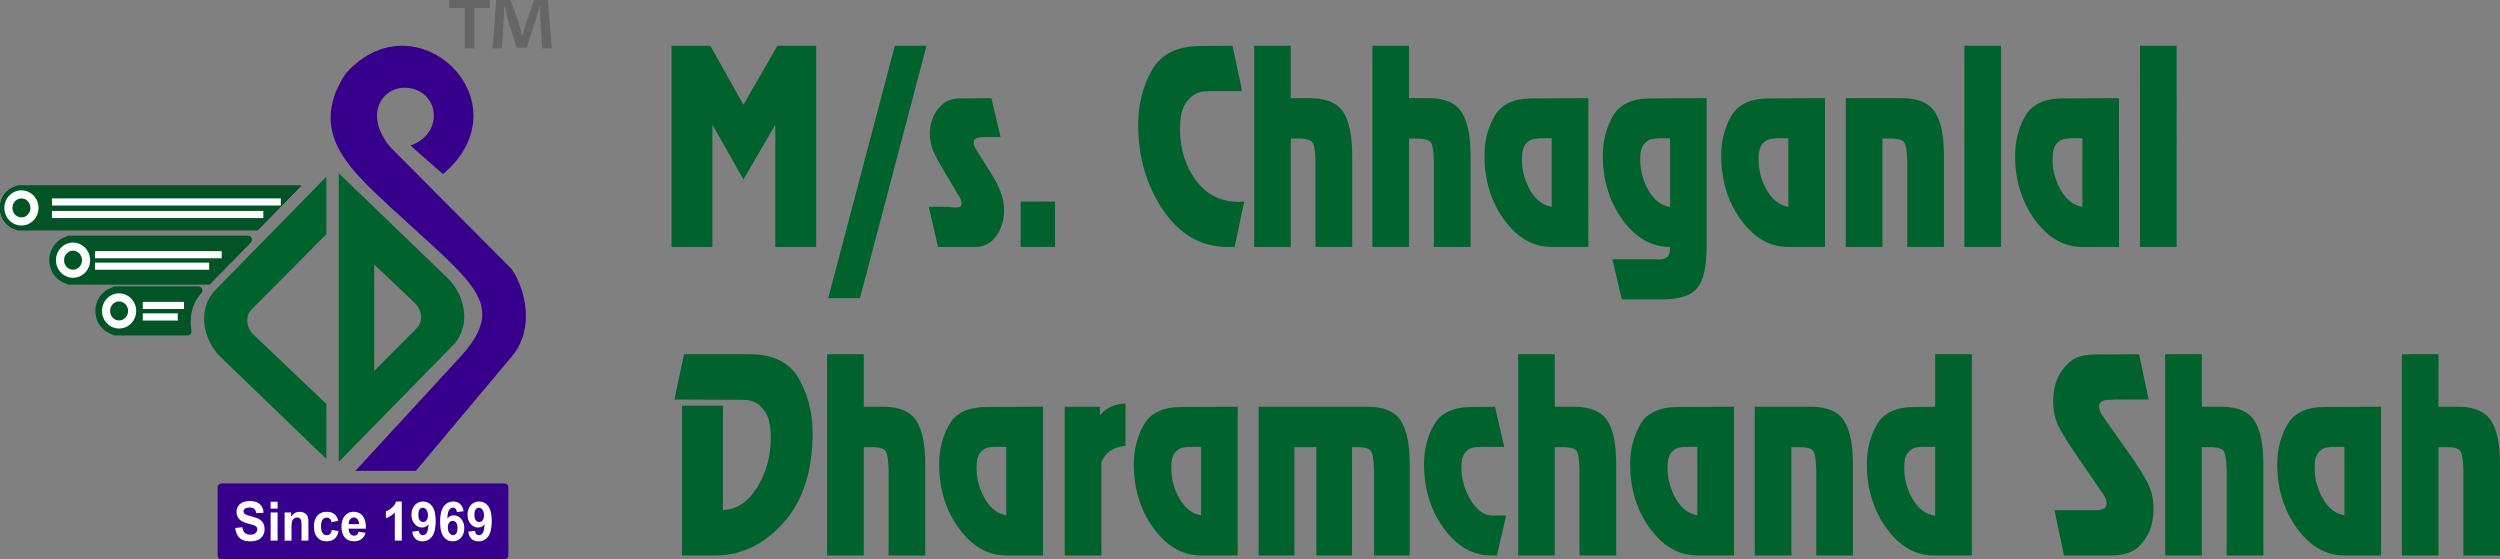 <?xml version="1.0" encoding="utf-8"?>
<!-- Generator: Adobe Illustrator 16.0.0, SVG Export Plug-In . SVG Version: 6.00 Build 0)  -->
<!DOCTYPE svg PUBLIC "-//W3C//DTD SVG 1.1//EN" "http://www.w3.org/Graphics/SVG/1.1/DTD/svg11.dtd">
<svg version="1.1" id="Layer_1" xmlns="http://www.w3.org/2000/svg" xmlns:xlink="http://www.w3.org/1999/xlink" x="0px" y="0px"
	 width="309px" height="69.09px" viewBox="0 0 309 69.09" enable-background="new 0 0 309 69.09" xml:space="preserve">
<rect x="0" y="0" width="309" height="69.09" fill="#808080" stroke="none"/>
<g>
	<path fill-rule="evenodd" clip-rule="evenodd" fill="#00622D" d="M301.4,50.272h2.5c1.94,0.02,3.27,0.6,4,1.73
		c0.73,1.14,1.1,2.92,1.1,5.36v11.29h-4.53v-10.47v-0.06c-0.03-1.16-0.13-1.92-0.31-2.28c-0.17-0.37-0.73-0.56-1.67-0.58h-1.09
		v13.39h-4.53v-24.87h4.53V50.272z M289.77,55.232h-1.46c-0.13,0.02-0.27,0.03-0.44,0.04c-0.16,0.01-0.32,0.04-0.48,0.08
		c-0.33,0.1-0.63,0.32-0.9,0.66c-0.27,0.35-0.4,0.94-0.4,1.76v0.14v0.17c0.05,1.31,0.41,2.53,1.08,3.65
		c0.66,1.13,1.53,1.78,2.6,1.96V55.232z M294.3,68.652h-4.55c-2.27,0-4.21-1.12-5.84-3.35c-1.63-2.23-2.44-4.88-2.44-7.94
		c0-1.81,0.41-3.44,1.25-4.89c0.83-1.45,2.39-2.17,4.67-2.17l6.91-0.03V68.652z M272.15,50.272h2.5c1.93,0.02,3.27,0.6,4,1.73
		c0.73,1.14,1.1,2.92,1.1,5.36v11.29h-4.53v-10.47v-0.06c-0.04-1.16-0.14-1.92-0.31-2.28c-0.17-0.37-0.73-0.56-1.68-0.58h-1.08
		v13.39h-4.53v-24.87h4.53V50.272z M265.57,49.382h-4.25c-0.06,0.02-0.13,0.03-0.21,0.03h-0.26h-0.17h-0.16
		c-0.27,0.02-0.52,0.09-0.73,0.2c-0.23,0.11-0.34,0.32-0.34,0.63c0,0.28,0.07,0.54,0.19,0.77c0.13,0.24,0.27,0.45,0.43,0.66
		c0.03,0.06,0.07,0.11,0.1,0.16l0.11,0.14l3.52,4.99c0.59,0.88,1.14,1.78,1.64,2.71c0.49,0.93,0.74,2.02,0.74,3.26
		c0,0.3-0.02,0.62-0.06,0.96c-0.04,0.33-0.11,0.68-0.2,1.05c-0.25,0.93-0.75,1.78-1.5,2.55s-1.89,1.16-3.43,1.16h-5.88l-1.18-5.6
		h4.58h0.21h0.26h0.17h0.16c0.27-0.02,0.51-0.09,0.73-0.2c0.22-0.11,0.33-0.32,0.33-0.62c0-0.29-0.06-0.54-0.18-0.77
		c-0.13-0.24-0.27-0.45-0.43-0.66c-0.03-0.06-0.07-0.11-0.1-0.16l-0.11-0.14l-3.42-5.01c-0.58-0.85-1.12-1.74-1.62-2.67
		c-0.49-0.94-0.74-2.02-0.74-3.25c0-0.31,0.02-0.63,0.06-0.96c0.04-0.34,0.1-0.69,0.2-1.05c0.25-0.94,0.75-1.79,1.5-2.57
		c0.74-0.79,1.89-1.18,3.43-1.18l5.43-0.03L265.57,49.382z M237.58,55.232c-0.12,0.02-0.27,0.03-0.43,0.04
		c-0.17,0.01-0.33,0.04-0.49,0.08c-0.33,0.1-0.63,0.32-0.89,0.67c-0.27,0.34-0.4,0.93-0.4,1.76v0.14v0.17
		c0.04,1.32,0.4,2.54,1.07,3.67c0.67,1.12,1.54,1.78,2.61,1.96h0.14v-8.49H237.58z M243.72,43.782v24.87h-4.7
		c-2.26,0-4.21-1.12-5.84-3.35c-1.62-2.23-2.44-4.88-2.44-7.94c0-1.81,0.42-3.44,1.25-4.89c0.84-1.45,2.39-2.17,4.67-2.17l2.53-0.03
		v-6.49H243.72z M223.92,50.272c1.94,0.02,3.27,0.6,4,1.73c0.73,1.14,1.1,2.92,1.1,5.36v11.29h-4.53v-10.47v-0.06
		c-0.03-1.16-0.13-1.92-0.31-2.28c-0.17-0.37-0.73-0.56-1.67-0.58h-1.09v13.39h-4.53v-18.38H223.92z M209.79,55.232h-1.46
		c-0.13,0.02-0.27,0.03-0.44,0.04c-0.16,0.01-0.32,0.04-0.48,0.08c-0.33,0.1-0.63,0.32-0.9,0.66c-0.27,0.35-0.4,0.94-0.4,1.76v0.14
		v0.17c0.05,1.31,0.41,2.53,1.07,3.65c0.67,1.13,1.54,1.78,2.61,1.96V55.232z M214.32,68.652h-4.55c-2.27,0-4.21-1.12-5.84-3.35
		c-1.63-2.23-2.44-4.88-2.44-7.94c0-1.81,0.41-3.44,1.25-4.89c0.83-1.45,2.39-2.17,4.67-2.17l6.91-0.03V68.652z M192.17,50.272h2.5
		c1.93,0.02,3.27,0.6,4,1.73c0.73,1.14,1.09,2.92,1.09,5.36v11.29h-4.53v-10.47v-0.06c-0.03-1.16-0.13-1.92-0.3-2.28
		c-0.17-0.37-0.73-0.56-1.68-0.58h-1.08v13.39h-4.53v-24.87h4.53V50.272z M185.92,55.232h-3.07c-0.13,0.02-0.27,0.03-0.44,0.04
		c-0.16,0.01-0.33,0.04-0.48,0.08c-0.33,0.1-0.63,0.32-0.9,0.67c-0.27,0.34-0.4,0.93-0.4,1.76c0,0.17,0.01,0.34,0.02,0.52l0.05,0.52
		c0.19,1.24,0.63,2.36,1.33,3.38c0.7,1.01,1.54,1.52,2.52,1.52h1.6l-1.13,4.93h-0.73c-2.27,0-4.21-1.12-5.84-3.35
		c-1.63-2.23-2.44-4.88-2.44-7.94c0-1.81,0.41-3.44,1.25-4.89c0.83-1.45,2.39-2.17,4.67-2.17l2.85-0.03L185.92,55.232z
		 M169.14,50.272c1.94,0.02,3.27,0.6,4,1.73c0.73,1.14,1.1,2.92,1.1,5.36v11.29h-4.41v-10.47v-0.06c-0.04-1.16-0.14-1.92-0.31-2.28
		c-0.17-0.37-0.73-0.56-1.68-0.58h-0.73v13.39h-4.41v-13.39h-2.71v13.39h-4.42v-18.38H169.14z M148.45,55.232h-1.46
		c-0.13,0.02-0.27,0.03-0.44,0.04c-0.17,0.01-0.33,0.04-0.48,0.08c-0.33,0.1-0.63,0.32-0.9,0.66c-0.27,0.35-0.4,0.94-0.4,1.76v0.14
		v0.17c0.05,1.31,0.4,2.53,1.07,3.65c0.67,1.13,1.54,1.78,2.61,1.96V55.232z M152.98,68.652h-4.55c-2.27,0-4.22-1.12-5.84-3.35
		c-1.63-2.23-2.45-4.88-2.45-7.94c0-1.81,0.42-3.44,1.25-4.89c0.84-1.45,2.4-2.17,4.68-2.17l6.91-0.03V68.652z M135.95,50.272v1.06
		c0.45-0.53,0.94-0.9,1.46-1.11s1.08-0.33,1.7-0.35v5.24c-0.6,0.04-1.17,0.2-1.7,0.5c-0.54,0.29-0.96,0.79-1.28,1.5v11.54h-4.53
		v-18.38H135.95z M124.38,55.232h-1.46c-0.12,0.02-0.27,0.03-0.43,0.04c-0.17,0.01-0.33,0.04-0.49,0.08
		c-0.33,0.1-0.63,0.32-0.9,0.66c-0.26,0.35-0.4,0.94-0.4,1.76v0.14v0.17c0.05,1.31,0.41,2.53,1.08,3.65
		c0.67,1.13,1.54,1.78,2.6,1.96V55.232z M128.91,68.652h-4.55c-2.26,0-4.21-1.12-5.84-3.35s-2.44-4.88-2.44-7.94
		c0-1.81,0.42-3.44,1.25-4.89c0.83-1.45,2.39-2.17,4.67-2.17l6.91-0.03V68.652z M106.76,50.272h2.5c1.94,0.02,3.27,0.6,4,1.73
		c0.73,1.14,1.1,2.92,1.1,5.36v11.29h-4.53v-10.47v-0.06c-0.03-1.16-0.14-1.92-0.31-2.28c-0.17-0.37-0.73-0.56-1.67-0.58h-1.09
		v13.39h-4.53v-24.87h4.53V50.272z M84.3,68.652v-18.51h5.05v12.91c1.73-0.08,3.15-1.04,4.26-2.86c1.11-1.83,1.66-3.85,1.66-6.06
		c0-1.44-0.21-2.48-0.64-3.13c-0.42-0.65-0.88-1.09-1.39-1.31c-0.33-0.14-0.65-0.22-0.95-0.25c-0.31-0.02-0.56-0.03-0.75-0.03
		l-8.18-0.03l1.18-5.6h8.18c2.88,0.02,4.89,1.03,6.02,3.02c1.13,1.99,1.7,4.24,1.7,6.75c0,4.69-1.21,8.38-3.61,11.07
		c-2.41,2.69-5.22,4.03-8.42,4.03H84.3z"/>
	<path fill-rule="evenodd" clip-rule="evenodd" fill="#00622D" d="M269.03,30.522h-4.53V5.652h4.53V30.522z M257.38,17.092h-1.47
		c-0.12,0.02-0.27,0.04-0.43,0.05c-0.17,0.01-0.33,0.04-0.49,0.08c-0.33,0.1-0.63,0.32-0.89,0.66c-0.27,0.35-0.4,0.93-0.4,1.76v0.14
		v0.17c0.04,1.31,0.4,2.53,1.07,3.65c0.67,1.12,1.54,1.77,2.61,1.96V17.092z M261.91,30.522h-4.56c-2.26,0-4.21-1.12-5.84-3.35
		c-1.63-2.23-2.44-4.88-2.44-7.95c0-1.8,0.42-3.43,1.25-4.88c0.83-1.45,2.39-2.18,4.67-2.18l6.92-0.03V30.522z M247.33,30.522h-4.53
		V5.652h4.53V30.522z M235.17,12.132c1.94,0.02,3.27,0.6,4,1.74c0.74,1.13,1.1,2.92,1.1,5.35v11.3h-4.53v-10.47v-0.06
		c-0.03-1.16-0.13-1.92-0.31-2.29c-0.17-0.36-0.73-0.56-1.67-0.58h-1.09v13.4h-4.53v-18.39H235.17z M221.04,17.092h-1.46
		c-0.13,0.02-0.27,0.04-0.44,0.05c-0.16,0.01-0.32,0.04-0.48,0.08c-0.33,0.1-0.63,0.32-0.9,0.66c-0.26,0.35-0.4,0.93-0.4,1.76v0.14
		v0.17c0.05,1.31,0.41,2.53,1.08,3.65c0.66,1.12,1.53,1.77,2.6,1.96V17.092z M225.57,30.522h-4.55c-2.27,0-4.21-1.12-5.84-3.35
		c-1.63-2.23-2.44-4.88-2.44-7.95c0-1.8,0.41-3.43,1.25-4.88c0.83-1.45,2.39-2.18,4.67-2.18l6.91-0.03V30.522z M204.95,17.092
		c-0.12,0.02-0.27,0.04-0.43,0.05c-0.17,0.01-0.33,0.04-0.49,0.08c-0.33,0.1-0.63,0.32-0.89,0.67c-0.27,0.34-0.41,0.93-0.41,1.76
		v0.14v0.17c0.05,1.31,0.41,2.54,1.08,3.66c0.67,1.13,1.54,1.78,2.61,1.97v-8.5H204.95z M210.94,30.362c0,2.54-0.38,4.28-1.15,5.22
		c-0.77,0.95-2.21,1.42-4.32,1.42h-5.02l-1.16-4.96h5.1h0.16c0.06,0,0.12,0.01,0.17,0.03h0.18h0.19c0.33,0,0.64-0.09,0.91-0.26
		c0.28-0.17,0.42-0.6,0.42-1.29c-2.29,0-4.24-1.12-5.87-3.35c-1.63-2.23-2.44-4.88-2.44-7.95c0-1.8,0.42-3.43,1.25-4.88
		c0.83-1.45,2.39-2.18,4.67-2.18l6.91-0.03V30.362z M191.79,17.092h-1.47c-0.12,0.02-0.27,0.04-0.43,0.05
		c-0.17,0.01-0.33,0.04-0.49,0.08c-0.33,0.1-0.62,0.32-0.89,0.66c-0.27,0.35-0.4,0.93-0.4,1.76v0.14v0.17
		c0.04,1.31,0.4,2.53,1.07,3.65c0.67,1.12,1.54,1.77,2.61,1.96V17.092z M196.32,30.522h-4.56c-2.26,0-4.21-1.12-5.84-3.35
		c-1.62-2.23-2.44-4.88-2.44-7.95c0-1.8,0.42-3.43,1.25-4.88c0.84-1.45,2.39-2.18,4.67-2.18l6.92-0.03V30.522z M174.16,12.132h2.5
		c1.94,0.02,3.27,0.6,4,1.74c0.73,1.13,1.1,2.92,1.1,5.35v11.3h-4.53v-10.47v-0.06c-0.03-1.16-0.13-1.92-0.31-2.29
		c-0.17-0.36-0.73-0.56-1.67-0.58h-1.09v13.4h-4.53V5.652h4.53V12.132z M159.54,12.132h2.5c1.93,0.02,3.26,0.6,4,1.74
		c0.73,1.13,1.09,2.92,1.09,5.35v11.3h-4.53v-10.47v-0.06c-0.03-1.16-0.13-1.92-0.3-2.29c-0.18-0.36-0.74-0.56-1.68-0.58h-1.08v13.4
		h-4.53V5.652h4.53V12.132z M152.6,30.522h-0.87c-3.26,0-5.91-1.52-7.97-4.55c-2.05-3.04-3.08-6.55-3.08-10.55
		c0-2.52,0.57-4.77,1.7-6.76c1.14-1.99,3.14-2.98,6.02-2.98l3.94-0.03l1.18,5.6h-3.94l-0.74,0.06c-0.31,0.02-0.63,0.1-0.96,0.24
		c-0.5,0.23-0.97,0.66-1.39,1.31c-0.43,0.65-0.64,1.69-0.64,3.13c0,2.39,0.65,4.48,1.94,6.27s3.1,2.69,5.42,2.69h0.14
		c0.05,0,0.1-0.01,0.15-0.03h0.14h0.14L152.6,30.522z M130.4,30.522h-4.25v-5.6h4.25V30.522z M123.67,16.942h-2.02
		c-0.49,0.02-0.83,0.08-1.02,0.17s-0.28,0.28-0.28,0.56c0,0.12,0.02,0.24,0.07,0.35c0.05,0.11,0.1,0.22,0.16,0.32l0.09,0.14
		c0.02,0.03,0.04,0.06,0.06,0.11l2,3.22c0.38,0.63,0.7,1.29,0.97,1.98s0.4,1.44,0.4,2.25c0,1.18-0.32,2.22-0.96,3.12
		c-0.63,0.9-1.5,1.36-2.6,1.36h-4.6l-1.14-4.96h2.5c0.05,0.02,0.11,0.03,0.17,0.04c0.06,0.01,0.13,0.02,0.19,0.02s0.12,0,0.19,0.01
		c0.06,0.01,0.12,0.02,0.19,0.02h0.05h0.06c0.19,0,0.36-0.03,0.5-0.09c0.14-0.07,0.21-0.2,0.21-0.4c0-0.08-0.01-0.17-0.05-0.27
		l-0.09-0.31l-0.11-0.2l-0.1-0.19c-0.07-0.09-0.12-0.17-0.17-0.25l-0.12-0.21l-1.91-3.23c-0.37-0.61-0.7-1.24-0.98-1.9
		c-0.27-0.66-0.41-1.39-0.41-2.21c0-0.22,0.03-0.49,0.08-0.82c0.06-0.32,0.16-0.66,0.3-1c0.23-0.61,0.62-1.16,1.17-1.66
		c0.54-0.5,1.3-0.75,2.27-0.75l3.8-0.03L123.67,16.942z M106.29,36.853h-3.92l8.23-31.2h3.92L106.29,36.853z M100.88,30.522h-5.05
		v-15.04h-0.04l-3.9,6.7l-3.79-6.7h-0.05v15.04H83V5.652h4.79l4.1,7.3l4.2-7.3h4.79V30.522z"/>
</g>
<g>
	<rect x="27.4" y="60.252" fill-rule="evenodd" clip-rule="evenodd" fill="#000001" width="34.93" height="8.4"/>
	
		<rect x="27.4" y="60.252" fill-rule="evenodd" clip-rule="evenodd" fill="#37008C" stroke="#37008C" stroke-linecap="round" stroke-linejoin="round" stroke-miterlimit="10" width="34.93" height="8.4"/>
	<polygon fill-rule="evenodd" clip-rule="evenodd" fill="#37008C" points="50.73,17.982 51.12,17.833 51.48,17.662 51.81,17.462 
		52.11,17.252 52.38,17.022 52.63,16.782 52.85,16.532 53.03,16.262 53.2,15.992 53.33,15.702 53.44,15.412 53.52,15.123 
		53.58,14.822 53.61,14.522 53.62,14.222 53.6,13.922 53.55,13.632 53.49,13.342 53.4,13.063 53.28,12.792 53.14,12.532 
		52.98,12.282 52.8,12.052 52.6,11.833 52.37,11.632 52.12,11.452 51.85,11.292 51.56,11.152 51.26,11.032 50.93,10.942 
		50.58,10.873 50.21,10.842 49.94,10.842 49.67,10.862 49.4,10.893 49.14,10.952 48.89,11.022 48.65,11.123 48.41,11.232 
		48.18,11.353 47.97,11.502 47.77,11.662 47.58,11.842 47.4,12.032 47.25,12.242 47.1,12.452 46.97,12.692 46.86,12.932 
		46.77,13.192 46.69,13.462 46.64,13.742 46.61,14.032 46.6,14.342 46.62,14.643 46.65,14.972 46.72,15.302 46.8,15.632 
		46.92,15.982 47.07,16.333 47.24,16.692 47.44,17.052 47.67,17.432 47.94,17.802 48.24,18.182 63.18,33.192 63.34,33.432 
		63.51,33.682 63.67,33.952 63.82,34.232 63.96,34.532 64.1,34.833 64.23,35.152 64.35,35.472 64.47,35.802 64.58,36.143 
		64.67,36.492 64.75,36.842 64.82,37.192 64.89,37.552 64.93,37.922 64.97,38.292 64.99,38.662 65,39.032 64.99,39.412 
		64.97,39.782 64.93,40.162 64.88,40.532 64.8,40.902 64.72,41.272 64.61,41.632 64.48,41.992 64.34,42.342 64.17,42.692 
		63.99,43.032 63.78,43.362 63.55,43.692 63.3,44.012 51.39,58.202 43.92,58.202 56.68,44.342 57.25,43.712 57.76,43.092 
		58.2,42.502 58.58,41.932 58.9,41.382 59.16,40.853 59.36,40.322 59.5,39.822 59.59,39.322 59.61,38.822 59.58,38.333 59.5,37.842 
		59.36,37.353 59.16,36.862 58.91,36.362 58.62,35.853 58.26,35.342 57.86,34.813 57.4,34.262 56.9,33.702 56.35,33.123 
		55.75,32.522 55.11,31.893 54.41,31.232 53.68,30.552 52.89,29.833 52.07,29.083 51.2,28.292 50.29,27.462 49.34,26.592 
		48.34,25.682 47.31,24.712 46.87,24.313 46.44,23.902 46.01,23.492 45.59,23.083 45.18,22.662 44.78,22.242 44.38,21.822 
		44,21.402 43.63,20.972 43.28,20.542 42.95,20.103 42.63,19.652 42.34,19.202 42.06,18.752 41.81,18.292 41.59,17.822 
		41.39,17.342 41.23,16.862 41.09,16.373 40.98,15.873 40.91,15.362 40.87,14.842 40.87,14.313 40.9,13.772 40.98,13.222 
		41.1,12.662 41.25,12.092 41.46,11.502 41.71,10.902 42.01,10.302 42.36,9.672 42.76,9.042 43.59,8.202 44.44,7.492 45.31,6.902 
		46.19,6.432 47.09,6.072 47.98,5.833 48.88,5.692 49.76,5.652 50.64,5.702 51.49,5.853 52.32,6.083 53.13,6.382 53.89,6.772 
		54.62,7.222 55.3,7.742 55.94,8.313 56.51,8.942 57.02,9.623 57.47,10.342 57.85,11.112 58.15,11.912 58.36,12.742 58.49,13.583 
		58.52,14.462 58.45,15.342 58.28,16.242 58,17.143 57.61,18.042 57.09,18.932 56.45,19.813 55.67,20.682 54.76,21.522 	"/>
	<path fill-rule="evenodd" clip-rule="evenodd" fill="#00622D" d="M46.25,45.853v-13.17l4.98,4.73l0.09,0.09l0.08,0.09l0.08,0.1
		l0.07,0.09l0.07,0.1l0.06,0.09l0.06,0.11l0.06,0.1l0.04,0.1l0.05,0.11l0.03,0.1l0.04,0.11l0.02,0.1l0.03,0.11l0.01,0.11l0.02,0.11
		l0.01,0.1v0.11l-0.01,0.1l-0.01,0.11l-0.01,0.1l-0.02,0.1l-0.02,0.11l-0.03,0.09l-0.04,0.1l-0.04,0.09l-0.05,0.1l-0.05,0.09
		l-0.06,0.09l-0.06,0.08l-0.06,0.08l-0.08,0.08L46.25,45.853z M41.87,57.083l14.1-14.39l0.19-0.2l0.18-0.22l0.17-0.22l0.14-0.24
		l0.14-0.24l0.12-0.25l0.11-0.25l0.09-0.26l0.08-0.27l0.07-0.27l0.05-0.27l0.03-0.28l0.03-0.28l0.01-0.28l-0.01-0.29l-0.02-0.28
		l-0.03-0.29l-0.05-0.29l-0.06-0.28l-0.07-0.29l-0.09-0.28l-0.09-0.29l-0.12-0.28l-0.13-0.27l-0.14-0.28l-0.15-0.27l-0.17-0.26
		l-0.18-0.26l-0.19-0.26l-0.21-0.25l-0.22-0.24l-0.23-0.23l-13.35-12.86v2.23v2.23v2.23v2.23v2.22v2.24v2.23v2.22v2.23v2.23v2.23
		v2.23v2.23v2.23v2.23V57.083z M26.64,35.822l13.7-13.98v7.1l-9.25,9.31l-0.08,0.09l-0.06,0.08l-0.07,0.08l-0.05,0.09l-0.05,0.09
		l-0.05,0.09l-0.04,0.1l-0.03,0.09l-0.03,0.1l-0.03,0.1l-0.02,0.1l-0.01,0.11l-0.01,0.1v0.11v0.1l0.01,0.11l0.01,0.11l0.01,0.1
		l0.03,0.11l0.03,0.11l0.03,0.1l0.04,0.11l0.04,0.1l0.05,0.11l0.05,0.1l0.06,0.1l0.06,0.1l0.07,0.1l0.07,0.09l0.08,0.09l0.08,0.09
		l0.09,0.09l8.97,8.53v6.8l-12.95-12.48l-0.24-0.24l-0.22-0.23l-0.2-0.25l-0.2-0.26l-0.18-0.26l-0.16-0.26l-0.16-0.27l-0.14-0.28
		l-0.13-0.27l-0.11-0.28l-0.1-0.29l-0.09-0.28l-0.07-0.29l-0.06-0.28l-0.05-0.29l-0.03-0.29l-0.02-0.28v-0.29l0.01-0.28l0.02-0.28
		l0.04-0.28l0.05-0.27l0.06-0.27l0.08-0.27l0.09-0.26l0.11-0.25l0.12-0.25l0.14-0.24l0.15-0.24l0.16-0.22l0.18-0.22L26.64,35.822z"
		/>
	<polygon fill-rule="evenodd" clip-rule="evenodd" fill="#000001" points="2.09,28.393 1.98,28.362 1.87,28.333 1.76,28.292 
		1.66,28.252 1.55,28.202 1.45,28.152 1.36,28.103 1.26,28.042 1.17,27.982 1.08,27.912 0.99,27.842 0.91,27.772 0.82,27.692 
		0.74,27.612 0.67,27.532 0.6,27.442 0.53,27.353 0.47,27.252 0.4,27.162 0.35,27.063 0.29,26.962 0.25,26.853 0.2,26.742 
		0.16,26.632 0.12,26.522 0.09,26.412 0.07,26.302 0.04,26.182 0.02,26.063 0.01,25.942 0,25.822 0,25.692 0,25.572 0.01,25.452 
		0.02,25.333 0.04,25.212 0.07,25.092 0.09,24.982 0.12,24.873 0.16,24.762 0.2,24.652 0.25,24.542 0.29,24.442 0.35,24.333 
		0.4,24.232 0.47,24.143 0.53,24.042 0.6,23.952 0.67,23.862 0.74,23.782 0.82,23.702 0.91,23.623 0.99,23.552 1.08,23.482 
		1.17,23.422 1.26,23.353 1.36,23.292 1.45,23.242 1.55,23.192 1.66,23.143 1.76,23.103 1.87,23.063 1.98,23.032 2.09,23.002 
		2.09,22.942 37.23,22.942 31.85,28.452 2.09,28.452 	"/>
	<polygon fill-rule="evenodd" clip-rule="evenodd" fill="#005425" points="2.09,28.393 1.98,28.362 1.87,28.333 1.76,28.292 
		1.66,28.252 1.55,28.202 1.45,28.152 1.36,28.103 1.26,28.042 1.17,27.982 1.08,27.912 0.99,27.842 0.91,27.772 0.82,27.692 
		0.74,27.612 0.67,27.532 0.6,27.442 0.53,27.353 0.47,27.252 0.4,27.162 0.35,27.063 0.29,26.962 0.25,26.853 0.2,26.742 
		0.16,26.632 0.12,26.522 0.09,26.412 0.07,26.302 0.04,26.182 0.02,26.063 0.01,25.942 0,25.822 0,25.692 0,25.572 0.01,25.452 
		0.02,25.333 0.04,25.212 0.07,25.092 0.09,24.982 0.12,24.873 0.16,24.762 0.2,24.652 0.25,24.542 0.29,24.442 0.35,24.333 
		0.4,24.232 0.47,24.143 0.53,24.042 0.6,23.952 0.67,23.862 0.74,23.782 0.82,23.702 0.91,23.623 0.99,23.552 1.08,23.482 
		1.17,23.422 1.26,23.353 1.36,23.292 1.45,23.242 1.55,23.192 1.66,23.143 1.76,23.103 1.87,23.063 1.98,23.032 2.09,23.002 
		2.09,22.942 37.23,22.942 31.85,28.452 2.09,28.452 	"/>
	<path fill-rule="evenodd" clip-rule="evenodd" fill="#FFFFFF" d="M6.42,26.072h26.13v0.88H6.42V26.072z M6.42,24.522h28.29v0.88
		H6.42V24.522z"/>
	<polygon fill-rule="evenodd" clip-rule="evenodd" fill="#000001" points="8.51,34.623 8.41,34.603 8.31,34.572 8.21,34.542 
		8.12,34.502 8.02,34.462 7.93,34.412 7.84,34.362 7.75,34.313 7.66,34.252 7.58,34.192 7.5,34.123 7.42,34.063 7.35,33.982 
		7.28,33.912 7.21,33.833 7.14,33.752 7.08,33.672 7.02,33.592 6.97,33.502 6.91,33.402 6.86,33.313 6.82,33.222 6.78,33.123 
		6.74,33.022 6.71,32.922 6.68,32.813 6.65,32.712 6.63,32.603 6.62,32.492 6.6,32.382 6.6,32.272 6.6,32.162 6.6,32.042 
		6.6,31.932 6.62,31.822 6.63,31.712 6.65,31.603 6.68,31.502 6.71,31.393 6.74,31.292 6.78,31.192 6.82,31.103 6.86,31.002 
		6.91,30.902 6.97,30.822 7.02,30.732 7.08,30.643 7.14,30.563 7.21,30.482 7.28,30.402 7.35,30.333 7.42,30.262 7.5,30.192 
		7.58,30.123 7.66,30.063 7.75,30.012 7.84,29.952 7.93,29.902 8.02,29.853 8.12,29.813 8.21,29.772 8.31,29.742 8.41,29.712 
		8.51,29.682 8.51,29.632 30.64,29.632 25.7,34.682 8.51,34.682 	"/>
	
		<polygon fill-rule="evenodd" clip-rule="evenodd" fill="#005425" stroke="#005425" stroke-linecap="round" stroke-linejoin="round" stroke-miterlimit="10" points="
		8.51,34.623 8.41,34.603 8.31,34.572 8.21,34.542 8.12,34.502 8.02,34.462 7.93,34.412 7.84,34.362 7.75,34.313 7.66,34.252 
		7.58,34.192 7.5,34.123 7.42,34.063 7.35,33.982 7.28,33.912 7.21,33.833 7.14,33.752 7.08,33.672 7.02,33.592 6.97,33.502 
		6.91,33.402 6.86,33.313 6.82,33.222 6.78,33.123 6.74,33.022 6.71,32.922 6.68,32.813 6.65,32.712 6.63,32.603 6.62,32.492 
		6.6,32.382 6.6,32.272 6.6,32.162 6.6,32.042 6.6,31.932 6.62,31.822 6.63,31.712 6.65,31.603 6.68,31.502 6.71,31.393 
		6.74,31.292 6.78,31.192 6.82,31.103 6.86,31.002 6.91,30.902 6.97,30.822 7.02,30.732 7.08,30.643 7.14,30.563 7.21,30.482 
		7.28,30.402 7.35,30.333 7.42,30.262 7.5,30.192 7.58,30.123 7.66,30.063 7.75,30.012 7.84,29.952 7.93,29.902 8.02,29.853 
		8.12,29.813 8.21,29.772 8.31,29.742 8.41,29.712 8.51,29.682 8.51,29.632 30.64,29.632 25.7,34.682 8.51,34.682 	"/>
	<path fill-rule="evenodd" clip-rule="evenodd" fill="#FFFFFF" d="M11.74,32.462h14.11v0.88H11.74V32.462z M11.74,31.042H27.4v0.88
		H11.74V31.042z"/>
	<polygon fill-rule="evenodd" clip-rule="evenodd" fill="#005425" points="9.03,30.482 9.11,30.482 9.19,30.492 9.27,30.502 
		9.35,30.512 9.43,30.542 9.51,30.563 9.58,30.583 9.65,30.612 9.72,30.652 9.79,30.682 9.86,30.732 9.93,30.772 9.99,30.822 
		10.05,30.873 10.11,30.922 10.17,30.972 10.22,31.032 10.27,31.092 10.32,31.162 10.36,31.222 10.4,31.292 10.44,31.362 
		10.48,31.432 10.51,31.502 10.54,31.583 10.56,31.662 10.59,31.742 10.6,31.822 10.62,31.902 10.63,31.992 10.64,32.072 
		10.64,32.162 10.64,32.242 10.63,32.333 10.62,32.412 10.6,32.492 10.59,32.583 10.56,32.652 10.54,32.732 10.51,32.802 
		10.48,32.882 10.44,32.952 10.4,33.032 10.36,33.092 10.32,33.162 10.27,33.222 10.22,33.282 10.17,33.342 10.11,33.393 
		10.05,33.452 9.99,33.502 9.93,33.542 9.86,33.592 9.79,33.632 9.72,33.662 9.65,33.702 9.58,33.732 9.51,33.752 9.43,33.782 
		9.35,33.792 9.27,33.813 9.19,33.822 9.11,33.833 9.03,33.833 8.94,33.833 8.86,33.822 8.78,33.813 8.7,33.792 8.62,33.782 
		8.55,33.752 8.47,33.732 8.4,33.702 8.33,33.662 8.26,33.632 8.19,33.592 8.13,33.542 8.06,33.502 8,33.452 7.94,33.393 
		7.89,33.342 7.84,33.282 7.78,33.222 7.73,33.162 7.69,33.092 7.65,33.032 7.61,32.952 7.57,32.882 7.54,32.802 7.51,32.732 
		7.49,32.652 7.46,32.583 7.45,32.492 7.44,32.412 7.42,32.333 7.42,32.242 7.42,32.162 7.42,32.072 7.42,31.992 7.44,31.902 
		7.45,31.822 7.46,31.742 7.49,31.662 7.51,31.583 7.54,31.502 7.57,31.432 7.61,31.362 7.65,31.292 7.69,31.222 7.73,31.162 
		7.78,31.092 7.84,31.032 7.89,30.972 7.94,30.922 8,30.873 8.06,30.822 8.13,30.772 8.19,30.732 8.26,30.682 8.33,30.652 
		8.4,30.612 8.47,30.583 8.55,30.563 8.62,30.542 8.7,30.512 8.78,30.502 8.86,30.492 8.94,30.482 	"/>
	
		<polygon fill-rule="evenodd" clip-rule="evenodd" fill="none" stroke="#FFFFFF" stroke-linecap="round" stroke-linejoin="round" stroke-miterlimit="10" points="
		9.03,30.482 9.11,30.482 9.19,30.492 9.27,30.502 9.35,30.512 9.43,30.542 9.51,30.563 9.58,30.583 9.65,30.612 9.72,30.652 
		9.79,30.682 9.86,30.732 9.93,30.772 9.99,30.822 10.05,30.873 10.11,30.922 10.17,30.972 10.22,31.032 10.27,31.092 10.32,31.162 
		10.36,31.222 10.4,31.292 10.44,31.362 10.48,31.432 10.51,31.502 10.54,31.583 10.56,31.662 10.59,31.742 10.6,31.822 
		10.62,31.902 10.63,31.992 10.64,32.072 10.64,32.162 10.64,32.242 10.63,32.333 10.62,32.412 10.6,32.492 10.59,32.583 
		10.56,32.652 10.54,32.732 10.51,32.802 10.48,32.882 10.44,32.952 10.4,33.032 10.36,33.092 10.32,33.162 10.27,33.222 
		10.22,33.282 10.17,33.342 10.11,33.393 10.05,33.452 9.99,33.502 9.93,33.542 9.86,33.592 9.79,33.632 9.72,33.662 9.65,33.702 
		9.58,33.732 9.51,33.752 9.43,33.782 9.35,33.792 9.27,33.813 9.19,33.822 9.11,33.833 9.03,33.833 8.94,33.833 8.86,33.822 
		8.78,33.813 8.7,33.792 8.62,33.782 8.55,33.752 8.47,33.732 8.4,33.702 8.33,33.662 8.26,33.632 8.19,33.592 8.13,33.542 
		8.06,33.502 8,33.452 7.94,33.393 7.89,33.342 7.84,33.282 7.78,33.222 7.73,33.162 7.69,33.092 7.65,33.032 7.61,32.952 
		7.57,32.882 7.54,32.802 7.51,32.732 7.49,32.652 7.46,32.583 7.45,32.492 7.44,32.412 7.42,32.333 7.42,32.242 7.42,32.162 
		7.42,32.072 7.42,31.992 7.44,31.902 7.45,31.822 7.46,31.742 7.49,31.662 7.51,31.583 7.54,31.502 7.57,31.432 7.61,31.362 
		7.65,31.292 7.69,31.222 7.73,31.162 7.78,31.092 7.84,31.032 7.89,30.972 7.94,30.922 8,30.873 8.06,30.822 8.13,30.772 
		8.19,30.732 8.26,30.682 8.33,30.652 8.4,30.612 8.47,30.583 8.55,30.563 8.62,30.542 8.7,30.512 8.78,30.502 8.86,30.492 
		8.94,30.482 	"/>
	<polygon fill-rule="evenodd" clip-rule="evenodd" fill="#000001" points="14.21,40.902 14.1,40.873 14,40.842 13.91,40.813 
		13.81,40.772 13.71,40.732 13.62,40.682 13.53,40.632 13.44,40.583 13.36,40.522 13.27,40.462 13.19,40.402 13.12,40.333 
		13.04,40.262 12.97,40.182 12.9,40.112 12.84,40.022 12.77,39.942 12.71,39.862 12.66,39.772 12.6,39.682 12.55,39.592 
		12.51,39.492 12.47,39.393 12.43,39.292 12.4,39.192 12.37,39.092 12.35,38.982 12.33,38.873 12.31,38.762 12.3,38.652 
		12.29,38.542 12.29,38.432 12.29,38.313 12.3,38.202 12.31,38.092 12.33,37.982 12.35,37.882 12.37,37.772 12.4,37.672 
		12.43,37.572 12.47,37.472 12.51,37.373 12.55,37.272 12.6,37.182 12.66,37.092 12.71,37.002 12.77,36.912 12.84,36.833 
		12.9,36.752 12.97,36.672 13.04,36.603 13.12,36.532 13.19,36.462 13.27,36.402 13.36,36.342 13.44,36.282 13.53,36.222 
		13.62,36.172 13.71,36.132 13.81,36.092 13.91,36.052 14,36.022 14.1,35.992 14.21,35.962 14.21,35.902 24.52,35.902 24.4,36.032 
		24.29,36.162 24.19,36.302 24.09,36.432 23.99,36.572 23.9,36.712 23.82,36.853 23.74,37.002 23.66,37.152 23.59,37.302 
		23.52,37.452 23.46,37.612 23.4,37.762 23.35,37.922 23.3,38.083 23.26,38.242 23.22,38.402 23.18,38.572 23.15,38.732 
		23.13,38.902 23.1,39.072 23.09,39.232 23.08,39.412 23.07,39.572 23.07,39.752 23.07,39.922 23.07,40.092 23.08,40.262 
		23.1,40.432 23.12,40.612 23.14,40.782 23.17,40.962 14.21,40.962 	"/>
	
		<polygon fill-rule="evenodd" clip-rule="evenodd" fill="#005425" stroke="#005425" stroke-linecap="round" stroke-linejoin="round" stroke-miterlimit="10" points="
		14.21,40.902 14.1,40.873 14,40.842 13.91,40.813 13.81,40.772 13.71,40.732 13.62,40.682 13.53,40.632 13.44,40.583 13.36,40.522 
		13.27,40.462 13.19,40.402 13.12,40.333 13.04,40.262 12.97,40.182 12.9,40.112 12.84,40.022 12.77,39.942 12.71,39.862 
		12.66,39.772 12.6,39.682 12.55,39.592 12.51,39.492 12.47,39.393 12.43,39.292 12.4,39.192 12.37,39.092 12.35,38.982 
		12.33,38.873 12.31,38.762 12.3,38.652 12.29,38.542 12.29,38.432 12.29,38.313 12.3,38.202 12.31,38.092 12.33,37.982 
		12.35,37.882 12.37,37.772 12.4,37.672 12.43,37.572 12.47,37.472 12.51,37.373 12.55,37.272 12.6,37.182 12.66,37.092 
		12.71,37.002 12.77,36.912 12.84,36.833 12.9,36.752 12.97,36.672 13.04,36.603 13.12,36.532 13.19,36.462 13.27,36.402 
		13.36,36.342 13.44,36.282 13.53,36.222 13.62,36.172 13.71,36.132 13.81,36.092 13.91,36.052 14,36.022 14.1,35.992 14.21,35.962 
		14.21,35.902 24.52,35.902 24.4,36.032 24.29,36.162 24.19,36.302 24.09,36.432 23.99,36.572 23.9,36.712 23.82,36.853 
		23.74,37.002 23.66,37.152 23.59,37.302 23.52,37.452 23.46,37.612 23.4,37.762 23.35,37.922 23.3,38.083 23.26,38.242 
		23.22,38.402 23.18,38.572 23.15,38.732 23.13,38.902 23.1,39.072 23.09,39.232 23.08,39.412 23.07,39.572 23.07,39.752 
		23.07,39.922 23.07,40.092 23.08,40.262 23.1,40.432 23.12,40.612 23.14,40.782 23.17,40.962 14.21,40.962 	"/>
	<path fill-rule="evenodd" clip-rule="evenodd" fill="#FFFFFF" d="M17.65,37.313h5.09v0.88h-5.09V37.313z M17.65,38.732h4.32v0.89
		h-4.32V38.732z"/>
	<polygon fill-rule="evenodd" clip-rule="evenodd" fill="#005425" points="14.72,36.762 14.8,36.762 14.88,36.772 14.96,36.772 
		15.04,36.792 15.12,36.813 15.2,36.833 15.27,36.862 15.35,36.893 15.42,36.922 15.48,36.962 15.55,37.002 15.62,37.042 
		15.68,37.092 15.74,37.143 15.8,37.192 15.86,37.252 15.91,37.302 15.96,37.362 16.01,37.432 16.05,37.502 16.09,37.563 
		16.13,37.632 16.17,37.702 16.2,37.782 16.23,37.862 16.26,37.932 16.28,38.012 16.3,38.092 16.31,38.172 16.32,38.262 
		16.33,38.342 16.33,38.432 16.33,38.512 16.32,38.603 16.31,38.682 16.3,38.772 16.28,38.853 16.26,38.932 16.23,39.012 
		16.2,39.083 16.17,39.152 16.13,39.232 16.09,39.302 16.05,39.373 16.01,39.432 15.96,39.492 15.91,39.552 15.86,39.612 
		15.8,39.672 15.74,39.722 15.68,39.772 15.62,39.822 15.55,39.862 15.48,39.902 15.42,39.942 15.35,39.972 15.27,40.002 
		15.2,40.032 15.12,40.052 15.04,40.072 14.96,40.083 14.88,40.092 14.8,40.103 14.72,40.103 14.64,40.103 14.55,40.092 
		14.47,40.083 14.39,40.072 14.31,40.052 14.24,40.032 14.16,40.002 14.09,39.972 14.02,39.942 13.95,39.902 13.88,39.862 
		13.82,39.822 13.75,39.772 13.69,39.722 13.64,39.672 13.58,39.612 13.53,39.552 13.48,39.492 13.43,39.432 13.38,39.373 
		13.34,39.302 13.3,39.232 13.27,39.152 13.24,39.083 13.21,39.012 13.18,38.932 13.16,38.853 13.14,38.772 13.13,38.682 
		13.12,38.603 13.11,38.512 13.11,38.432 13.11,38.342 13.12,38.262 13.13,38.172 13.14,38.092 13.16,38.012 13.18,37.932 
		13.21,37.862 13.24,37.782 13.27,37.702 13.3,37.632 13.34,37.563 13.38,37.502 13.43,37.432 13.48,37.362 13.53,37.302 
		13.58,37.252 13.64,37.192 13.69,37.143 13.75,37.092 13.82,37.042 13.88,37.002 13.95,36.962 14.02,36.922 14.09,36.893 
		14.16,36.862 14.24,36.833 14.31,36.813 14.39,36.792 14.47,36.772 14.55,36.772 14.64,36.762 	"/>
	
		<polygon fill-rule="evenodd" clip-rule="evenodd" fill="none" stroke="#FFFFFF" stroke-linecap="round" stroke-linejoin="round" stroke-miterlimit="10" points="
		14.72,36.762 14.8,36.762 14.88,36.772 14.96,36.772 15.04,36.792 15.12,36.813 15.2,36.833 15.27,36.862 15.35,36.893 
		15.42,36.922 15.48,36.962 15.55,37.002 15.62,37.042 15.68,37.092 15.74,37.143 15.8,37.192 15.86,37.252 15.91,37.302 
		15.96,37.362 16.01,37.432 16.05,37.502 16.09,37.563 16.13,37.632 16.17,37.702 16.2,37.782 16.23,37.862 16.26,37.932 
		16.28,38.012 16.3,38.092 16.31,38.172 16.32,38.262 16.33,38.342 16.33,38.432 16.33,38.512 16.32,38.603 16.31,38.682 
		16.3,38.772 16.28,38.853 16.26,38.932 16.23,39.012 16.2,39.083 16.17,39.152 16.13,39.232 16.09,39.302 16.05,39.373 
		16.01,39.432 15.96,39.492 15.91,39.552 15.86,39.612 15.8,39.672 15.74,39.722 15.68,39.772 15.62,39.822 15.55,39.862 
		15.48,39.902 15.42,39.942 15.35,39.972 15.27,40.002 15.2,40.032 15.12,40.052 15.04,40.072 14.96,40.083 14.88,40.092 
		14.8,40.103 14.72,40.103 14.64,40.103 14.55,40.092 14.47,40.083 14.39,40.072 14.31,40.052 14.24,40.032 14.16,40.002 
		14.09,39.972 14.02,39.942 13.95,39.902 13.88,39.862 13.82,39.822 13.75,39.772 13.69,39.722 13.64,39.672 13.58,39.612 
		13.53,39.552 13.48,39.492 13.43,39.432 13.38,39.373 13.34,39.302 13.3,39.232 13.27,39.152 13.24,39.083 13.21,39.012 
		13.18,38.932 13.16,38.853 13.14,38.772 13.13,38.682 13.12,38.603 13.11,38.512 13.11,38.432 13.11,38.342 13.12,38.262 
		13.13,38.172 13.14,38.092 13.16,38.012 13.18,37.932 13.21,37.862 13.24,37.782 13.27,37.702 13.3,37.632 13.34,37.563 
		13.38,37.502 13.43,37.432 13.48,37.362 13.53,37.302 13.58,37.252 13.64,37.192 13.69,37.143 13.75,37.092 13.82,37.042 
		13.88,37.002 13.95,36.962 14.02,36.922 14.09,36.893 14.16,36.862 14.24,36.833 14.31,36.813 14.39,36.792 14.47,36.772 
		14.55,36.772 14.64,36.762 	"/>
	<polygon fill-rule="evenodd" clip-rule="evenodd" fill="#005425" points="2.65,24.022 2.73,24.032 2.82,24.032 2.89,24.042 
		2.98,24.063 3.05,24.083 3.13,24.103 3.2,24.123 3.28,24.152 3.35,24.192 3.42,24.232 3.49,24.262 3.55,24.313 3.61,24.362 
		3.67,24.402 3.73,24.462 3.79,24.512 3.84,24.572 3.89,24.632 3.94,24.702 3.98,24.762 4.02,24.833 4.07,24.902 4.1,24.972 
		4.13,25.042 4.16,25.123 4.19,25.202 4.21,25.282 4.23,25.362 4.24,25.442 4.25,25.522 4.26,25.612 4.26,25.692 4.26,25.782 
		4.25,25.873 4.24,25.952 4.23,26.032 4.21,26.112 4.19,26.192 4.16,26.272 4.13,26.353 4.1,26.422 4.07,26.492 4.02,26.563 
		3.98,26.632 3.94,26.702 3.89,26.762 3.84,26.822 3.79,26.882 3.73,26.942 3.67,26.992 3.61,27.042 3.55,27.083 3.49,27.132 
		3.42,27.162 3.35,27.202 3.28,27.242 3.2,27.272 3.13,27.292 3.05,27.322 2.98,27.333 2.89,27.353 2.82,27.362 2.73,27.362 
		2.65,27.373 2.57,27.362 2.49,27.362 2.4,27.353 2.33,27.333 2.25,27.322 2.17,27.292 2.1,27.272 2.02,27.242 1.95,27.202 
		1.88,27.162 1.82,27.132 1.75,27.083 1.69,27.042 1.62,26.992 1.57,26.942 1.51,26.882 1.46,26.822 1.41,26.762 1.36,26.702 
		1.31,26.632 1.27,26.563 1.23,26.492 1.2,26.422 1.17,26.353 1.14,26.272 1.11,26.192 1.09,26.112 1.07,26.032 1.06,25.952 
		1.05,25.873 1.04,25.782 1.04,25.692 1.04,25.612 1.05,25.522 1.06,25.442 1.07,25.362 1.09,25.282 1.11,25.202 1.14,25.123 
		1.17,25.042 1.2,24.972 1.23,24.902 1.27,24.833 1.31,24.762 1.36,24.702 1.41,24.632 1.46,24.572 1.51,24.512 1.57,24.462 
		1.62,24.402 1.69,24.362 1.75,24.313 1.82,24.262 1.88,24.232 1.95,24.192 2.02,24.152 2.1,24.123 2.17,24.103 2.25,24.083 
		2.33,24.063 2.4,24.042 2.49,24.032 2.57,24.032 	"/>
	
		<polygon fill-rule="evenodd" clip-rule="evenodd" fill="none" stroke="#FFFFFF" stroke-linecap="round" stroke-linejoin="round" stroke-miterlimit="10" points="
		2.65,24.022 2.73,24.032 2.82,24.032 2.89,24.042 2.98,24.063 3.05,24.083 3.13,24.103 3.2,24.123 3.28,24.152 3.35,24.192 
		3.42,24.232 3.49,24.262 3.55,24.313 3.61,24.362 3.67,24.402 3.73,24.462 3.79,24.512 3.84,24.572 3.89,24.632 3.94,24.702 
		3.98,24.762 4.02,24.833 4.07,24.902 4.1,24.972 4.13,25.042 4.16,25.123 4.19,25.202 4.21,25.282 4.23,25.362 4.24,25.442 
		4.25,25.522 4.26,25.612 4.26,25.692 4.26,25.782 4.25,25.873 4.24,25.952 4.23,26.032 4.21,26.112 4.19,26.192 4.16,26.272 
		4.13,26.353 4.1,26.422 4.07,26.492 4.02,26.563 3.98,26.632 3.94,26.702 3.89,26.762 3.84,26.822 3.79,26.882 3.73,26.942 
		3.67,26.992 3.61,27.042 3.55,27.083 3.49,27.132 3.42,27.162 3.35,27.202 3.28,27.242 3.2,27.272 3.13,27.292 3.05,27.322 
		2.98,27.333 2.89,27.353 2.82,27.362 2.73,27.362 2.65,27.373 2.57,27.362 2.49,27.362 2.4,27.353 2.33,27.333 2.25,27.322 
		2.17,27.292 2.1,27.272 2.02,27.242 1.95,27.202 1.88,27.162 1.82,27.132 1.75,27.083 1.69,27.042 1.62,26.992 1.57,26.942 
		1.51,26.882 1.46,26.822 1.41,26.762 1.36,26.702 1.31,26.632 1.27,26.563 1.23,26.492 1.2,26.422 1.17,26.353 1.14,26.272 
		1.11,26.192 1.09,26.112 1.07,26.032 1.06,25.952 1.05,25.873 1.04,25.782 1.04,25.692 1.04,25.612 1.05,25.522 1.06,25.442 
		1.07,25.362 1.09,25.282 1.11,25.202 1.14,25.123 1.17,25.042 1.2,24.972 1.23,24.902 1.27,24.833 1.31,24.762 1.36,24.702 
		1.41,24.632 1.46,24.572 1.51,24.512 1.57,24.462 1.62,24.402 1.69,24.362 1.75,24.313 1.82,24.262 1.88,24.232 1.95,24.192 
		2.02,24.152 2.1,24.123 2.17,24.103 2.25,24.083 2.33,24.063 2.4,24.042 2.49,24.032 2.57,24.032 	"/>
	<path fill-rule="evenodd" clip-rule="evenodd" fill="#FFFFFF" d="M59.82,63.692v-0.1l-0.01-0.11l-0.02-0.09l-0.02-0.09l-0.02-0.09
		l-0.04-0.07l-0.04-0.08l-0.04-0.06l-0.05-0.06l-0.05-0.05l-0.05-0.04l-0.06-0.04l-0.05-0.02l-0.06-0.02l-0.06-0.01l-0.06-0.01
		h-0.06l-0.06,0.02l-0.05,0.01l-0.05,0.03l-0.05,0.02l-0.04,0.04l-0.04,0.04l-0.04,0.04l-0.02,0.03l-0.02,0.03l-0.02,0.03
		l-0.01,0.03l-0.03,0.07l-0.02,0.08l-0.02,0.09l-0.01,0.09l-0.01,0.11v0.11v0.11l0.01,0.11l0.01,0.09l0.02,0.09l0.01,0.05l0.02,0.03
		l0.01,0.04l0.02,0.04l0.01,0.03l0.02,0.03l0.02,0.03l0.02,0.03l0.04,0.05l0.05,0.05l0.05,0.03l0.05,0.03l0.05,0.03l0.06,0.02h0.06
		l0.07,0.01l0.05-0.01h0.06l0.06-0.02l0.05-0.02l0.05-0.03l0.05-0.04l0.05-0.04l0.04-0.05l0.04-0.05l0.03-0.07l0.03-0.07l0.03-0.07
		l0.02-0.08l0.01-0.09l0.01-0.09V63.692z M57.89,65.712l0.82-0.1l0.01,0.07l0.02,0.06l0.01,0.06l0.02,0.05l0.02,0.04l0.02,0.05
		l0.03,0.04l0.03,0.03l0.03,0.03l0.04,0.03l0.04,0.02l0.04,0.02l0.04,0.02l0.05,0.01h0.05h0.05h0.03h0.03h0.03l0.03-0.01l0.03-0.01
		l0.04-0.01l0.02-0.02l0.03-0.01l0.03-0.02l0.03-0.02l0.02-0.02l0.03-0.03l0.05-0.05l0.05-0.06l0.02-0.03l0.02-0.04l0.02-0.05
		l0.02-0.04l0.02-0.06l0.02-0.06l0.02-0.06l0.01-0.06l0.03-0.15l0.02-0.16l0.02-0.18l0.01-0.2l-0.04,0.05l-0.04,0.05l-0.04,0.04
		l-0.05,0.04l-0.04,0.04l-0.05,0.03l-0.05,0.03l-0.05,0.03l-0.05,0.02l-0.05,0.02l-0.05,0.02l-0.06,0.01l-0.05,0.01l-0.06,0.01
		h-0.06h-0.06h-0.07h-0.06l-0.06-0.01l-0.06-0.01l-0.06-0.01l-0.07-0.03l-0.05-0.02l-0.06-0.02l-0.06-0.03l-0.05-0.04l-0.06-0.03
		l-0.05-0.04l-0.05-0.05l-0.05-0.04l-0.05-0.05l-0.05-0.05l-0.04-0.06l-0.05-0.06l-0.04-0.06l-0.04-0.06l-0.03-0.06l-0.03-0.07
		l-0.03-0.07l-0.03-0.07l-0.02-0.07l-0.02-0.07l-0.01-0.08l-0.02-0.08l-0.01-0.08l-0.01-0.08v-0.09v-0.08v-0.09v-0.09l0.01-0.09
		l0.01-0.08l0.02-0.08l0.02-0.08l0.02-0.08l0.02-0.08l0.03-0.07l0.03-0.07l0.03-0.06l0.03-0.07l0.05-0.07l0.04-0.06l0.05-0.06
		l0.04-0.05l0.05-0.06l0.06-0.05l0.05-0.05l0.06-0.04l0.05-0.04l0.07-0.03l0.06-0.04l0.06-0.03l0.07-0.02l0.06-0.03l0.07-0.02
		l0.07-0.01l0.07-0.02h0.08l0.07-0.01h0.08h0.08l0.09,0.01l0.07,0.01l0.08,0.02l0.08,0.01l0.07,0.03l0.08,0.03l0.06,0.03l0.07,0.04
		l0.07,0.04l0.06,0.05l0.07,0.05l0.06,0.05l0.06,0.06l0.06,0.07l0.05,0.07l0.06,0.07l0.04,0.08l0.05,0.08l0.04,0.09l0.04,0.1
		l0.04,0.1l0.03,0.11l0.03,0.11l0.02,0.12l0.03,0.13l0.01,0.13l0.02,0.13l0.01,0.15l0.01,0.14l0.01,0.16v0.16v0.16l-0.01,0.16
		l-0.01,0.15l-0.01,0.14l-0.02,0.14l-0.02,0.13l-0.02,0.13l-0.02,0.12l-0.04,0.12l-0.03,0.11l-0.04,0.1l-0.04,0.1l-0.04,0.1
		l-0.05,0.08l-0.05,0.09l-0.06,0.07l-0.05,0.07l-0.06,0.07l-0.07,0.06l-0.06,0.06l-0.07,0.05l-0.06,0.05l-0.08,0.04l-0.07,0.04
		l-0.07,0.03l-0.08,0.03l-0.08,0.03l-0.08,0.02l-0.08,0.02l-0.09,0.01h-0.09l-0.09,0.01l-0.06-0.01h-0.06l-0.06-0.01h-0.07
		l-0.05-0.01l-0.06-0.02l-0.06-0.01l-0.05-0.02l-0.05-0.02l-0.05-0.02l-0.05-0.03l-0.05-0.02l-0.05-0.03l-0.04-0.03l-0.04-0.04
		l-0.04-0.03l-0.04-0.04l-0.04-0.04l-0.04-0.05l-0.03-0.04l-0.03-0.05l-0.03-0.05l-0.03-0.05l-0.03-0.06l-0.02-0.06l-0.03-0.06
		l-0.02-0.06l-0.02-0.06l-0.01-0.07l-0.02-0.07l-0.02-0.07V65.712z M55.36,65.202v0.11l0.01,0.1l0.01,0.1l0.03,0.09l0.01,0.04
		l0.01,0.04l0.02,0.04l0.02,0.04l0.02,0.04l0.02,0.03l0.02,0.03l0.02,0.03l0.05,0.06l0.05,0.05l0.05,0.04l0.06,0.04l0.05,0.03
		l0.06,0.01l0.06,0.02h0.06h0.06l0.05-0.01l0.06-0.02l0.04-0.02l0.05-0.03l0.05-0.04l0.04-0.03l0.04-0.05l0.04-0.06l0.03-0.06
		l0.03-0.07l0.02-0.08l0.02-0.08l0.01-0.1l0.01-0.1v-0.11v-0.11l-0.01-0.11l-0.01-0.1l-0.02-0.08l-0.02-0.09l-0.03-0.07l-0.04-0.07
		l-0.04-0.06l-0.04-0.05l-0.05-0.04l-0.05-0.04l-0.05-0.03l-0.05-0.03l-0.06-0.01l-0.06-0.01l-0.06-0.01l-0.06,0.01l-0.06,0.01
		l-0.06,0.01l-0.05,0.03l-0.05,0.03l-0.05,0.03l-0.05,0.05l-0.04,0.04l-0.02,0.03l-0.02,0.03l-0.02,0.03l-0.02,0.03l-0.03,0.07
		l-0.02,0.07l-0.02,0.08l-0.01,0.09l-0.01,0.09V65.202z M57.3,63.192l-0.83,0.1l-0.01-0.07l-0.01-0.06l-0.02-0.06l-0.01-0.05
		l-0.03-0.05l-0.02-0.05l-0.03-0.04l-0.03-0.03l-0.03-0.03l-0.04-0.03l-0.04-0.02l-0.04-0.02l-0.04-0.01l-0.04-0.02h-0.05h-0.05
		h-0.07l-0.06,0.01l-0.03,0.01l-0.03,0.01l-0.03,0.02l-0.03,0.01l-0.06,0.04l-0.05,0.04l-0.05,0.06l-0.05,0.06l-0.02,0.03
		l-0.02,0.05l-0.02,0.04l-0.02,0.04l-0.02,0.06l-0.02,0.06l-0.02,0.06l-0.01,0.06l-0.03,0.15l-0.02,0.16l-0.02,0.18l-0.01,0.2
		l0.04-0.05l0.04-0.04l0.04-0.05l0.05-0.03l0.04-0.04l0.05-0.04l0.05-0.03l0.05-0.02l0.04-0.03l0.06-0.02l0.05-0.02l0.05-0.01
		l0.06-0.01l0.05-0.01h0.06h0.06h0.07h0.06l0.06,0.01l0.07,0.01l0.06,0.02l0.06,0.02l0.06,0.02l0.06,0.03l0.05,0.03l0.06,0.03
		l0.05,0.03l0.06,0.04l0.05,0.04l0.05,0.05l0.05,0.05l0.05,0.06l0.04,0.05l0.05,0.06l0.04,0.06l0.03,0.06l0.04,0.06l0.03,0.07
		l0.03,0.07l0.02,0.07l0.03,0.07l0.02,0.08l0.01,0.07l0.02,0.08v0.08l0.01,0.08l0.01,0.09v0.08v0.09l-0.01,0.09l-0.01,0.09v0.08
		l-0.02,0.09l-0.02,0.07l-0.02,0.08l-0.02,0.08l-0.03,0.07l-0.03,0.07l-0.03,0.07l-0.04,0.07l-0.04,0.06l-0.04,0.06l-0.05,0.06
		l-0.04,0.06l-0.05,0.05l-0.06,0.05l-0.05,0.05l-0.06,0.04l-0.06,0.04l-0.05,0.04l-0.07,0.03l-0.06,0.03l-0.07,0.03l-0.07,0.02
		l-0.06,0.02l-0.07,0.01l-0.08,0.02H56.1l-0.08,0.01h-0.07h-0.09l-0.08-0.01l-0.08-0.01l-0.08-0.01l-0.07-0.02l-0.08-0.03
		l-0.07-0.03l-0.07-0.03l-0.07-0.04l-0.06-0.04l-0.07-0.04l-0.06-0.06l-0.06-0.05l-0.06-0.06l-0.06-0.06l-0.05-0.08l-0.06-0.07
		l-0.04-0.07l-0.05-0.09l-0.04-0.09l-0.05-0.1l-0.03-0.1l-0.03-0.11l-0.03-0.11l-0.03-0.12l-0.02-0.12l-0.02-0.14l-0.01-0.13
		l-0.01-0.14l-0.01-0.15l-0.01-0.15v-0.16v-0.16l0.01-0.16l0.01-0.15l0.01-0.14l0.02-0.14l0.02-0.14l0.02-0.13l0.02-0.12l0.03-0.11
		l0.04-0.11l0.03-0.11l0.05-0.1l0.04-0.09l0.05-0.09l0.05-0.08l0.05-0.08l0.06-0.07l0.06-0.06l0.06-0.07l0.07-0.05l0.06-0.05
		l0.07-0.05l0.07-0.05l0.08-0.03l0.07-0.04l0.08-0.03l0.07-0.02l0.09-0.02l0.08-0.02l0.08-0.01l0.09-0.01h0.09h0.06h0.07l0.06,0.01
		l0.05,0.01l0.06,0.01l0.06,0.01l0.05,0.02l0.05,0.01l0.06,0.02l0.05,0.03l0.05,0.03l0.04,0.02l0.05,0.03l0.05,0.03l0.04,0.04
		l0.04,0.04l0.04,0.04l0.04,0.04l0.04,0.04l0.03,0.05l0.04,0.04l0.03,0.05l0.03,0.06l0.02,0.05l0.03,0.06l0.02,0.06l0.03,0.06
		l0.02,0.06l0.01,0.07l0.02,0.07l0.02,0.07L57.3,63.192z M52.89,63.692v-0.1l-0.01-0.11l-0.02-0.09l-0.02-0.09l-0.03-0.09
		l-0.03-0.07l-0.04-0.08l-0.04-0.06l-0.05-0.06l-0.05-0.05l-0.05-0.04l-0.06-0.04l-0.05-0.02l-0.06-0.02l-0.06-0.01l-0.06-0.01H52.2
		l-0.06,0.02l-0.05,0.01l-0.05,0.03l-0.05,0.02l-0.04,0.04l-0.04,0.04l-0.04,0.04l-0.02,0.03l-0.02,0.03l-0.02,0.03l-0.01,0.03
		l-0.03,0.07l-0.02,0.08l-0.02,0.09l-0.01,0.09l-0.01,0.11v0.11v0.11l0.01,0.11l0.01,0.09l0.02,0.09l0.01,0.05l0.02,0.03l0.01,0.04
		l0.01,0.04l0.02,0.03l0.02,0.03l0.02,0.03l0.02,0.03l0.04,0.05l0.05,0.05l0.05,0.03l0.05,0.03l0.05,0.03l0.06,0.02h0.06l0.06,0.01
		l0.06-0.01h0.06l0.06-0.02l0.05-0.02l0.05-0.03l0.05-0.04l0.04-0.04l0.05-0.05l0.04-0.05l0.03-0.07l0.03-0.07l0.03-0.07l0.02-0.08
		l0.01-0.09l0.01-0.09V63.692z M50.95,65.712l0.83-0.1l0.01,0.07l0.01,0.06l0.02,0.06l0.02,0.05l0.02,0.04l0.02,0.05l0.03,0.04
		l0.03,0.03l0.03,0.03l0.04,0.03l0.04,0.02l0.04,0.02l0.04,0.02l0.05,0.01h0.04h0.06h0.03h0.03h0.03l0.03-0.01l0.03-0.01l0.04-0.01
		l0.02-0.02l0.03-0.01l0.06-0.04l0.05-0.05l0.05-0.05l0.05-0.06l0.02-0.03l0.02-0.04l0.02-0.05l0.02-0.04l0.02-0.06l0.02-0.06
		l0.01-0.06l0.02-0.06l0.03-0.15l0.02-0.16l0.02-0.18l0.01-0.2l-0.04,0.05l-0.04,0.05l-0.04,0.04l-0.05,0.04l-0.04,0.04l-0.05,0.03
		l-0.05,0.03l-0.05,0.03l-0.05,0.02l-0.05,0.02l-0.05,0.02l-0.06,0.01l-0.05,0.01l-0.06,0.01h-0.06h-0.06h-0.07h-0.06l-0.07-0.01
		l-0.06-0.01l-0.06-0.01l-0.06-0.03l-0.06-0.02l-0.05-0.02l-0.06-0.03l-0.05-0.04l-0.06-0.03l-0.05-0.04l-0.05-0.05l-0.05-0.04
		l-0.05-0.05l-0.05-0.05l-0.05-0.06l-0.04-0.06l-0.04-0.06l-0.04-0.06l-0.03-0.06l-0.03-0.07l-0.03-0.07l-0.03-0.07l-0.02-0.07
		l-0.02-0.07l-0.01-0.08l-0.02-0.08l-0.01-0.08l-0.01-0.08v-0.09v-0.08v-0.09v-0.09l0.01-0.09l0.01-0.08l0.02-0.08l0.01-0.08
		l0.02-0.08l0.03-0.08l0.03-0.07l0.03-0.07l0.03-0.06l0.03-0.07l0.05-0.07l0.04-0.06l0.04-0.06l0.05-0.05l0.05-0.06l0.06-0.05
		l0.05-0.05l0.06-0.04l0.05-0.04l0.06-0.03l0.07-0.04l0.06-0.03l0.06-0.02l0.07-0.03l0.07-0.02l0.07-0.01l0.07-0.02h0.07l0.08-0.01
		h0.08h0.08l0.08,0.01l0.08,0.01l0.08,0.02l0.08,0.01l0.07,0.03l0.08,0.03l0.06,0.03l0.07,0.04l0.07,0.04l0.06,0.05l0.07,0.05
		l0.06,0.05l0.06,0.06l0.06,0.07l0.05,0.07l0.06,0.07l0.04,0.08l0.05,0.08l0.04,0.09l0.04,0.1l0.04,0.1l0.03,0.11l0.03,0.11
		l0.02,0.12l0.02,0.13l0.02,0.13l0.02,0.13l0.01,0.15l0.01,0.14l0.01,0.16v0.16v0.16l-0.01,0.16l-0.01,0.15l-0.01,0.14l-0.02,0.14
		l-0.02,0.13l-0.02,0.13l-0.02,0.12l-0.04,0.12l-0.03,0.11l-0.04,0.1l-0.04,0.1l-0.04,0.1l-0.05,0.08l-0.05,0.09l-0.06,0.07
		l-0.05,0.07l-0.07,0.07l-0.06,0.06l-0.06,0.06l-0.07,0.05l-0.07,0.05l-0.07,0.04l-0.07,0.04l-0.07,0.03l-0.08,0.03l-0.08,0.03
		l-0.08,0.02l-0.09,0.02l-0.08,0.01H52.3l-0.09,0.01l-0.06-0.01h-0.06l-0.07-0.01h-0.06l-0.05-0.01l-0.06-0.02l-0.06-0.01
		l-0.05-0.02l-0.05-0.02l-0.05-0.02l-0.05-0.03l-0.05-0.02l-0.05-0.03l-0.04-0.03l-0.04-0.04l-0.04-0.03l-0.04-0.04l-0.04-0.04
		l-0.04-0.05l-0.03-0.04l-0.03-0.05l-0.03-0.05l-0.03-0.05l-0.03-0.06l-0.02-0.06l-0.03-0.06l-0.02-0.06l-0.02-0.06L51,65.922
		l-0.02-0.07l-0.02-0.07L50.95,65.712z M49.66,66.822H48.8v-3.48l-0.06,0.06l-0.06,0.06l-0.06,0.05l-0.06,0.05l-0.07,0.06
		l-0.06,0.05l-0.07,0.04l-0.07,0.05l-0.07,0.04l-0.07,0.04l-0.07,0.04l-0.07,0.04l-0.08,0.03l-0.08,0.03l-0.07,0.03l-0.08,0.03
		v-0.84l0.08-0.03l0.09-0.04l0.09-0.04l0.09-0.06l0.09-0.05l0.09-0.07l0.1-0.07l0.1-0.08l0.09-0.09l0.08-0.08l0.05-0.05l0.04-0.04
		l0.03-0.05l0.04-0.05l0.03-0.05l0.03-0.04l0.03-0.06l0.02-0.05l0.03-0.05l0.02-0.05l0.02-0.06l0.02-0.05h0.7V66.822z M44.38,64.782
		l-0.01-0.1l-0.01-0.09l-0.02-0.08l-0.02-0.08l-0.03-0.08l-0.03-0.06l-0.03-0.06l-0.05-0.06l-0.04-0.05l-0.05-0.04l-0.05-0.04
		l-0.06-0.03l-0.06-0.02l-0.05-0.01l-0.06-0.02h-0.07h-0.07l-0.06,0.02l-0.07,0.01l-0.06,0.02l-0.05,0.04l-0.05,0.04l-0.06,0.04
		l-0.04,0.05l-0.05,0.06l-0.03,0.06l-0.03,0.07l-0.03,0.07l-0.02,0.08l-0.01,0.08l-0.01,0.09v0.09H44.38z M44.33,65.712l0.85,0.15
		l-0.04,0.13l-0.06,0.11l-0.02,0.06l-0.03,0.05L45,66.262l-0.03,0.05l-0.04,0.05l-0.03,0.04l-0.04,0.05l-0.03,0.04l-0.05,0.04
		l-0.04,0.03l-0.04,0.04l-0.04,0.04l-0.05,0.02l-0.04,0.04l-0.05,0.02l-0.05,0.03l-0.05,0.02l-0.05,0.03l-0.05,0.02l-0.06,0.01
		l-0.06,0.02l-0.05,0.01l-0.06,0.01l-0.06,0.01l-0.07,0.01H43.9l-0.06,0.01h-0.07h-0.1l-0.1-0.01l-0.1-0.01l-0.09-0.02l-0.09-0.02
		l-0.09-0.02l-0.08-0.04l-0.08-0.03l-0.08-0.04l-0.07-0.04l-0.07-0.05l-0.06-0.06l-0.07-0.05l-0.06-0.07l-0.05-0.06l-0.05-0.08
		l-0.04-0.05l-0.04-0.07l-0.03-0.06l-0.03-0.07l-0.03-0.07l-0.03-0.07l-0.02-0.07l-0.02-0.07l-0.02-0.08l-0.02-0.08l-0.01-0.08
		l-0.01-0.08l-0.01-0.08l-0.01-0.09v-0.09v-0.09v-0.1v-0.11l0.01-0.1l0.01-0.1l0.02-0.09l0.02-0.09l0.02-0.09l0.02-0.09l0.03-0.08
		l0.03-0.08l0.04-0.08l0.03-0.08l0.04-0.07l0.05-0.07l0.05-0.06l0.05-0.06l0.05-0.06l0.06-0.06l0.05-0.05l0.06-0.05l0.06-0.04
		l0.06-0.04l0.06-0.04l0.07-0.03l0.07-0.03l0.07-0.03l0.07-0.02l0.07-0.01l0.07-0.02l0.08-0.01h0.08h0.08h0.09h0.08l0.09,0.01
		l0.08,0.02l0.08,0.02l0.07,0.02l0.08,0.02l0.07,0.03l0.07,0.04l0.07,0.03l0.07,0.05l0.06,0.04l0.06,0.05l0.06,0.06l0.05,0.06
		l0.06,0.06l0.05,0.07l0.04,0.07l0.05,0.07l0.04,0.08l0.03,0.09l0.04,0.08l0.03,0.09l0.03,0.1l0.02,0.1l0.02,0.1l0.01,0.12
		l0.02,0.11l0.01,0.11v0.13l0.01,0.12v0.13h-2.15l0.01,0.1l0.01,0.1l0.02,0.09l0.02,0.08l0.01,0.04l0.02,0.04l0.01,0.03l0.02,0.03
		l0.02,0.04l0.02,0.03l0.03,0.03l0.02,0.03l0.05,0.05l0.05,0.05l0.03,0.02l0.03,0.02l0.03,0.02l0.03,0.01l0.07,0.03l0.06,0.01
		l0.07,0.02h0.07h0.05l0.05-0.01l0.04-0.01l0.05-0.01l0.04-0.02l0.04-0.02l0.03-0.02l0.04-0.03l0.03-0.03l0.03-0.04l0.03-0.04
		l0.03-0.04l0.03-0.05l0.02-0.06l0.02-0.06L44.33,65.712z M41.81,64.373l-0.85,0.16l-0.01-0.07l-0.01-0.06l-0.02-0.05l-0.02-0.06
		l-0.03-0.05l-0.03-0.04l-0.03-0.05l-0.04-0.03l-0.04-0.03l-0.04-0.03l-0.04-0.02l-0.05-0.03l-0.05-0.01l-0.05-0.01l-0.06-0.01
		h-0.06H40.3l-0.07,0.02l-0.07,0.01l-0.06,0.03l-0.07,0.03l-0.06,0.05l-0.05,0.04l-0.05,0.06l-0.02,0.03l-0.02,0.03l-0.02,0.04
		l-0.02,0.04l-0.02,0.04l-0.01,0.04l-0.02,0.05l-0.01,0.05l-0.01,0.05l-0.01,0.05l-0.01,0.06v0.06l-0.02,0.12v0.14v0.14l0.02,0.14
		v0.07l0.01,0.06l0.01,0.06l0.01,0.05l0.01,0.06l0.02,0.05l0.01,0.05l0.02,0.04l0.02,0.04l0.02,0.04l0.02,0.04l0.03,0.03l0.02,0.03
		l0.02,0.03l0.03,0.03l0.03,0.02l0.03,0.03l0.03,0.02l0.03,0.02l0.03,0.01l0.03,0.02l0.04,0.01l0.03,0.01l0.04,0.01l0.03,0.01h0.05
		l0.03,0.01h0.04l0.06-0.01h0.06l0.05-0.01l0.05-0.02l0.05-0.02l0.05-0.03l0.04-0.03l0.04-0.03l0.04-0.04l0.03-0.05l0.04-0.06
		l0.02-0.05l0.03-0.07l0.02-0.08l0.02-0.08l0.02-0.08l0.84,0.15l-0.02,0.08l-0.02,0.07l-0.02,0.07l-0.02,0.07l-0.03,0.07l-0.02,0.06
		l-0.03,0.07l-0.03,0.06l-0.03,0.06l-0.04,0.05l-0.03,0.05l-0.04,0.05l-0.04,0.05l-0.04,0.05l-0.05,0.04l-0.04,0.04l-0.05,0.04
		l-0.05,0.04l-0.05,0.03l-0.05,0.03l-0.06,0.03l-0.06,0.02l-0.05,0.03l-0.06,0.02l-0.07,0.02l-0.06,0.02l-0.07,0.01l-0.07,0.01
		l-0.07,0.01h-0.07l-0.08,0.01h-0.08h-0.08l-0.09-0.01l-0.08-0.01l-0.08-0.01l-0.08-0.02l-0.08-0.02l-0.07-0.02l-0.07-0.03
		l-0.07-0.03l-0.07-0.04l-0.06-0.04l-0.07-0.04l-0.06-0.05l-0.06-0.05l-0.05-0.06l-0.05-0.06l-0.06-0.05l-0.05-0.07l-0.04-0.07
		l-0.04-0.07L39,66.083l-0.04-0.08l-0.02-0.08l-0.03-0.08l-0.03-0.08l-0.02-0.09l-0.02-0.09l-0.01-0.09l-0.01-0.1l-0.01-0.1v-0.1
		l-0.01-0.11l0.01-0.11v-0.1l0.01-0.1l0.01-0.1l0.01-0.09l0.02-0.09l0.02-0.09l0.03-0.08l0.03-0.09l0.03-0.08l0.03-0.08l0.04-0.07
		l0.04-0.07l0.04-0.07l0.05-0.06l0.06-0.06l0.05-0.06l0.06-0.06l0.05-0.05l0.06-0.04l0.07-0.05l0.07-0.03l0.06-0.04l0.07-0.04
		l0.07-0.02l0.08-0.03l0.08-0.02l0.08-0.01l0.08-0.02l0.08-0.01h0.09h0.09h0.14l0.14,0.01l0.07,0.01l0.06,0.01l0.06,0.02l0.06,0.01
		l0.06,0.02l0.05,0.02l0.06,0.03l0.05,0.02l0.05,0.03l0.05,0.03l0.04,0.03l0.05,0.03l0.04,0.03l0.04,0.04l0.04,0.04l0.04,0.04
		l0.04,0.05l0.03,0.05l0.03,0.04l0.04,0.05l0.03,0.06l0.03,0.05l0.03,0.06l0.02,0.06l0.05,0.13L41.81,64.373z M38.12,66.822h-0.85
		v-1.78v-0.14v-0.12l-0.01-0.1l-0.01-0.1v-0.09l-0.01-0.07l-0.01-0.06l-0.02-0.05l-0.01-0.04l-0.02-0.04l-0.02-0.03l-0.02-0.04
		l-0.02-0.03l-0.03-0.03l-0.02-0.02l-0.04-0.03l-0.02-0.02l-0.04-0.02l-0.03-0.01l-0.04-0.02h-0.04l-0.04-0.01l-0.04-0.01h-0.04
		h-0.06l-0.05,0.01l-0.05,0.01l-0.05,0.01l-0.05,0.02l-0.05,0.03l-0.04,0.02l-0.05,0.03l-0.04,0.04l-0.04,0.03l-0.04,0.05
		l-0.03,0.04l-0.03,0.04l-0.02,0.05l-0.02,0.05l-0.02,0.05l-0.02,0.06l-0.01,0.07l-0.01,0.08l-0.01,0.1l-0.01,0.1v0.12l-0.01,0.13
		v0.14v1.58h-0.85v-3.48h0.79v0.5l0.06-0.06l0.05-0.07l0.06-0.06l0.06-0.06l0.06-0.05l0.06-0.05l0.07-0.05l0.06-0.04l0.07-0.03
		l0.07-0.03l0.07-0.03l0.07-0.02l0.08-0.01l0.07-0.02h0.08h0.08h0.07h0.07l0.06,0.01l0.07,0.02l0.06,0.01l0.06,0.02l0.07,0.02
		l0.06,0.03l0.05,0.03l0.05,0.02l0.06,0.03l0.04,0.04l0.04,0.04l0.04,0.03l0.04,0.04l0.03,0.05l0.03,0.04l0.02,0.04l0.03,0.05
		l0.02,0.05l0.02,0.05l0.02,0.05l0.01,0.05l0.02,0.06l0.01,0.05l0.01,0.06v0.07l0.01,0.08l0.01,0.16v0.19V66.822z M33.45,66.822
		v-3.48h0.86v3.48H33.45z M33.45,62.862v-0.85h0.86v0.85H33.45z M29.08,65.262l0.87-0.1l0.02,0.12l0.03,0.1l0.03,0.11l0.04,0.08
		l0.02,0.05l0.03,0.04l0.02,0.04l0.02,0.04l0.03,0.03l0.02,0.03l0.03,0.03l0.04,0.03l0.02,0.03l0.04,0.02l0.03,0.03l0.04,0.02
		l0.03,0.02l0.04,0.02l0.04,0.02l0.04,0.01l0.04,0.01l0.04,0.01l0.04,0.01l0.05,0.01l0.1,0.01h0.09h0.11l0.1-0.01h0.05l0.04-0.01
		l0.04-0.01l0.05-0.01l0.08-0.03l0.07-0.04l0.03-0.02l0.03-0.02l0.03-0.02l0.03-0.03l0.05-0.05l0.05-0.05l0.04-0.05l0.02-0.06
		l0.03-0.06l0.02-0.06l0.01-0.06v-0.07v-0.04v-0.04l-0.01-0.04l-0.01-0.03l-0.01-0.04l-0.02-0.04l-0.02-0.03l-0.02-0.03l-0.03-0.03
		l-0.02-0.03l-0.04-0.03l-0.04-0.02l-0.04-0.03l-0.05-0.02l-0.05-0.02l-0.05-0.03l-0.05-0.01l-0.06-0.02l-0.07-0.02l-0.09-0.03
		l-0.09-0.03l-0.11-0.03l-0.12-0.03l-0.14-0.04l-0.17-0.05l-0.16-0.05l-0.15-0.05l-0.13-0.06l-0.06-0.03l-0.06-0.03l-0.06-0.04
		l-0.05-0.03l-0.05-0.03l-0.04-0.03l-0.04-0.04l-0.04-0.04l-0.05-0.04l-0.05-0.05l-0.04-0.06l-0.04-0.05l-0.04-0.06l-0.03-0.05
		l-0.03-0.06l-0.03-0.06l-0.02-0.07l-0.02-0.06l-0.02-0.06l-0.02-0.07l-0.01-0.06l-0.01-0.07v-0.07v-0.07v-0.09l0.01-0.09l0.01-0.09
		l0.02-0.09l0.03-0.08l0.03-0.09l0.05-0.08l0.04-0.08l0.05-0.08l0.06-0.07l0.06-0.07l0.07-0.06l0.07-0.06l0.07-0.05l0.09-0.05
		l0.09-0.05l0.09-0.04l0.1-0.03l0.1-0.03l0.11-0.02l0.11-0.02l0.12-0.01l0.12-0.01h0.12h0.11h0.1l0.1,0.01l0.09,0.01l0.09,0.02
		l0.08,0.01l0.09,0.02l0.08,0.03l0.08,0.02l0.07,0.03l0.07,0.03l0.07,0.04l0.06,0.04l0.06,0.04l0.07,0.05l0.05,0.04l0.05,0.05
		l0.05,0.06l0.04,0.05l0.05,0.06l0.03,0.06l0.04,0.06l0.03,0.06l0.03,0.07l0.03,0.07l0.02,0.06l0.02,0.08l0.02,0.07l0.01,0.07
		l0.01,0.08l0.01,0.08v0.08l-0.89,0.04l-0.02-0.08l-0.02-0.08l-0.03-0.08l-0.03-0.07l-0.03-0.07l-0.04-0.05l-0.04-0.05l-0.04-0.05
		l-0.05-0.03l-0.06-0.04l-0.06-0.03l-0.07-0.02l-0.07-0.02l-0.09-0.01l-0.08-0.01h-0.1h-0.09l-0.09,0.01l-0.08,0.01l-0.09,0.03
		l-0.07,0.02l-0.07,0.03l-0.06,0.04l-0.06,0.03l-0.03,0.03l-0.03,0.04l-0.03,0.03l-0.02,0.03l-0.01,0.04l-0.01,0.05l-0.01,0.04v0.04
		v0.05l0.01,0.04l0.01,0.03l0.01,0.04l0.02,0.04l0.02,0.03l0.03,0.03l0.03,0.03l0.03,0.02l0.02,0.03l0.03,0.01l0.03,0.02l0.09,0.04
		l0.09,0.04l0.11,0.04l0.13,0.04l0.14,0.05l0.16,0.03l0.16,0.05l0.15,0.04l0.13,0.05l0.13,0.04l0.12,0.04l0.1,0.04l0.1,0.05
		l0.08,0.04l0.08,0.05l0.07,0.05l0.07,0.06l0.06,0.05l0.06,0.07l0.06,0.07l0.05,0.07l0.04,0.07l0.05,0.08l0.03,0.09l0.03,0.08
		l0.03,0.1l0.02,0.1l0.01,0.1l0.01,0.11v0.11v0.1l-0.01,0.1l-0.02,0.1l-0.02,0.1l-0.03,0.09l-0.04,0.1l-0.04,0.09l-0.05,0.09
		l-0.06,0.09l-0.06,0.08l-0.07,0.08l-0.07,0.07l-0.08,0.06l-0.08,0.06l-0.09,0.05l-0.09,0.05l-0.1,0.04l-0.11,0.03l-0.11,0.04
		l-0.12,0.02l-0.13,0.02l-0.13,0.01l-0.13,0.01l-0.14,0.01l-0.11-0.01h-0.1l-0.1-0.01l-0.09-0.01l-0.09-0.02l-0.09-0.01l-0.09-0.02
		l-0.08-0.03l-0.08-0.03l-0.08-0.03l-0.07-0.03l-0.07-0.04l-0.07-0.04l-0.06-0.05l-0.06-0.04l-0.06-0.06l-0.06-0.05l-0.05-0.06
		l-0.05-0.06l-0.05-0.06l-0.04-0.07l-0.04-0.07l-0.04-0.07l-0.03-0.07l-0.04-0.08l-0.03-0.08l-0.02-0.09l-0.03-0.09l-0.02-0.09
		l-0.02-0.09l-0.01-0.1L29.08,65.262z"/>
</g>
<g>
	<path fill="#666666" d="M60.54,0v0.99h-1.914v4.995h-1.188V0.99h-1.914V0H60.54z M67.009,5.985l-0.22-3.521
		c-0.022-0.462-0.022-1.034-0.044-1.672h-0.066c-0.154,0.528-0.33,1.232-0.506,1.782l-1.078,3.323h-1.232l-1.079-3.411
		c-0.11-0.462-0.286-1.166-0.418-1.694H62.3c0,0.55-0.022,1.122-0.044,1.672l-0.22,3.521h-1.144L61.332,0h1.782l1.034,2.926
		c0.132,0.462,0.242,0.902,0.396,1.519h0.022c0.154-0.55,0.286-1.056,0.418-1.497L66.019,0h1.716l0.462,5.985H67.009z"/>
</g>
</svg>
